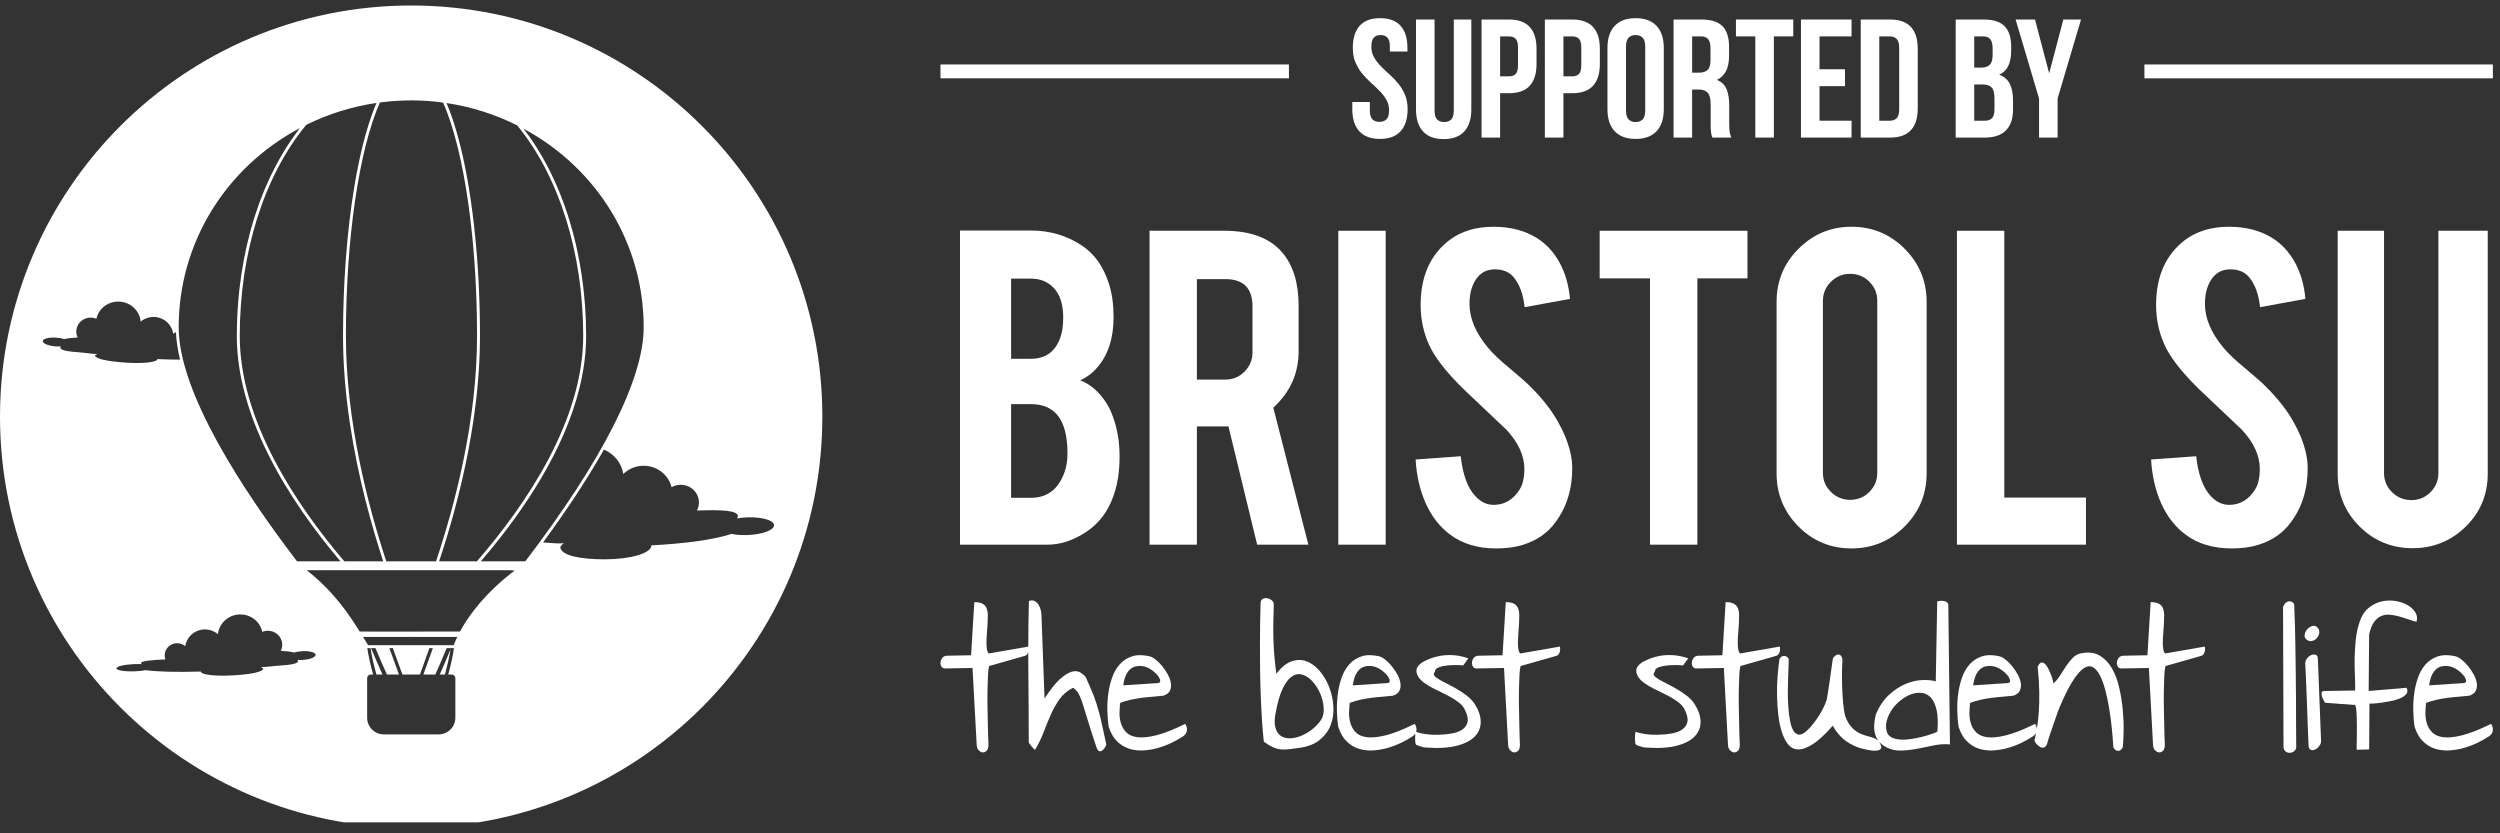 <?xml version="1.0" encoding="UTF-8" standalone="no"?><!DOCTYPE svg PUBLIC "-//W3C//DTD SVG 1.1//EN" "http://www.w3.org/Graphics/SVG/1.1/DTD/svg11.dtd"><svg width="100%" height="100%" viewBox="0 0 204 68" version="1.1" xmlns="http://www.w3.org/2000/svg" xmlns:xlink="http://www.w3.org/1999/xlink" xml:space="preserve" xmlns:serif="http://www.serif.com/" style="fill-rule:evenodd;clip-rule:evenodd;stroke-linejoin:round;stroke-miterlimit:2;"><rect x="0" y="0" width="204" height="68" fill="#333333" stroke="none"/><rect id="Artboard1" x="0" y="0" width="203.418" height="67.101" style="fill:none;"/><clipPath id="_clip1"><rect x="0" y="0" width="203.418" height="67.101"/></clipPath><g clip-path="url(#_clip1)"><g><path d="M35.884,55.041l0.419,0c0.212,-0.779 0.377,-1.488 0.461,-2.057c-0.283,0.692 -0.582,1.386 -0.88,2.057Z" style="fill:#fff;fill-rule:nonzero;"/><path d="M60.212,42.108c0.001,0.065 -0.03,0.131 -0.085,0.196c0.259,-0.046 0.545,-0.076 0.846,-0.089c1.206,-0.044 2.186,0.244 2.192,0.644c0.005,0.398 -0.968,0.759 -2.174,0.802c-0.486,0.017 -0.935,-0.02 -1.3,-0.096c-1.27,0.435 -3.701,0.797 -6.54,0.933l0.003,0.018c0,0.622 -1.701,1.125 -3.8,1.125c-2.099,0 -3.475,-0.323 -3.625,-0.931c-0.031,-0.126 0.139,-0.281 0.288,-0.402c-0.376,0.087 -1.039,-0.007 -1.703,-0.045c1.731,-2.358 3.499,-4.973 4.967,-7.575c0.831,0.347 1.44,1.092 1.581,1.988c0.425,-0.414 1.012,-0.67 1.661,-0.67c1.107,0 2.033,0.747 2.278,1.75c0.22,-0.125 0.475,-0.198 0.748,-0.198c0.82,0 1.485,0.646 1.485,1.443c-0,0.238 -0.061,0.462 -0.166,0.659c0.051,-0.001 0.101,-0.002 0.152,-0.004c1.766,-0.064 3.186,-0.012 3.192,0.452Zm-20.979,3.695c0.035,-0.041 0.071,-0.083 0.106,-0.124c0.058,-0.068 0.117,-0.136 0.176,-0.206c0.081,-0.096 0.163,-0.193 0.244,-0.291c0.037,-0.044 0.075,-0.089 0.112,-0.134c0.101,-0.122 0.203,-0.245 0.305,-0.37c0.017,-0.022 0.035,-0.044 0.053,-0.065c3.088,-3.796 6.262,-8.744 7.271,-13.921c0.004,-0.023 0.007,-0.046 0.012,-0.069c0.037,-0.192 0.071,-0.385 0.102,-0.578c0.013,-0.082 0.023,-0.165 0.035,-0.248c0.019,-0.133 0.04,-0.267 0.056,-0.401c0.021,-0.17 0.037,-0.341 0.053,-0.511c0.004,-0.048 0.01,-0.095 0.014,-0.143c0.037,-0.443 0.056,-0.886 0.056,-1.33c0,-0.423 -0.008,-0.844 -0.023,-1.263c-0.002,-0.055 -0.007,-0.109 -0.009,-0.164c-0.015,-0.36 -0.033,-0.718 -0.059,-1.073c-0.008,-0.113 -0.02,-0.225 -0.03,-0.337c-0.024,-0.296 -0.049,-0.592 -0.081,-0.885c-0.015,-0.136 -0.034,-0.269 -0.05,-0.403c-0.033,-0.268 -0.065,-0.536 -0.104,-0.801c-0.022,-0.147 -0.048,-0.291 -0.071,-0.436c-0.04,-0.251 -0.08,-0.501 -0.126,-0.748c-0.028,-0.152 -0.06,-0.3 -0.09,-0.451c-0.048,-0.238 -0.095,-0.475 -0.148,-0.71c-0.034,-0.155 -0.073,-0.306 -0.11,-0.459c-0.055,-0.227 -0.109,-0.454 -0.169,-0.677c-0.041,-0.155 -0.085,-0.308 -0.129,-0.461c-0.062,-0.217 -0.123,-0.435 -0.189,-0.649c-0.048,-0.154 -0.099,-0.305 -0.149,-0.458c-0.068,-0.208 -0.137,-0.416 -0.21,-0.622c-0.054,-0.152 -0.111,-0.302 -0.167,-0.452c-0.075,-0.2 -0.15,-0.399 -0.229,-0.595c-0.061,-0.151 -0.124,-0.298 -0.187,-0.446c-0.081,-0.191 -0.163,-0.381 -0.248,-0.568c-0.067,-0.148 -0.136,-0.293 -0.206,-0.437c-0.086,-0.182 -0.174,-0.363 -0.265,-0.54c-0.074,-0.144 -0.149,-0.287 -0.225,-0.428c-0.093,-0.172 -0.187,-0.343 -0.283,-0.511c-0.08,-0.14 -0.162,-0.279 -0.245,-0.417c-0.097,-0.162 -0.196,-0.322 -0.298,-0.48c-0.087,-0.137 -0.175,-0.272 -0.265,-0.405c-0.102,-0.152 -0.206,-0.301 -0.311,-0.449c-0.095,-0.132 -0.19,-0.263 -0.287,-0.392c-0.049,-0.064 -0.094,-0.132 -0.143,-0.195c6.06,3.269 9.802,9.43 9.802,16.209c-0,4.215 -3.341,10.818 -9.659,19.094l-3.632,0Zm2.75,0.762c-1.2,0.909 -2.241,1.914 -3.08,2.947c-0.053,0.065 -0.102,0.13 -0.153,0.195c-0.041,0.052 -0.083,0.104 -0.122,0.155c-0.066,0.087 -0.129,0.173 -0.192,0.259c-0.036,0.049 -0.072,0.098 -0.107,0.146c-0.066,0.094 -0.129,0.188 -0.193,0.282c-0.027,0.041 -0.057,0.083 -0.084,0.124c-0.079,0.121 -0.154,0.241 -0.227,0.361c-0.009,0.015 -0.019,0.03 -0.028,0.045c-0.082,0.137 -0.16,0.273 -0.235,0.409c-0.008,0.014 -0.015,0.028 -0.022,0.043c-0.006,0.011 -8.19,0.004 -8.19,0.004l0,-0c-0,-0.001 -0.001,-0.002 -0.001,-0.002l0,-0c0,-0 -0.118,-0.188 -0.178,-0.283c-0.009,-0.014 -0.017,-0.028 -0.026,-0.042c-0.006,-0.009 -0.013,-0.019 -0.019,-0.028c-0.038,-0.059 -0.076,-0.119 -0.115,-0.179c-0.006,-0.009 -0.012,-0.019 -0.019,-0.029c-0.014,-0.022 -0.029,-0.044 -0.043,-0.065c-0.045,-0.07 -0.089,-0.14 -0.136,-0.21c-0.033,-0.05 -0.068,-0.099 -0.101,-0.149c-0.034,-0.051 -0.068,-0.101 -0.102,-0.151c-0.056,-0.082 -0.114,-0.163 -0.172,-0.245c-0.06,-0.085 -0.121,-0.17 -0.183,-0.255c-0.052,-0.072 -0.104,-0.143 -0.157,-0.214c-0.046,-0.062 -0.094,-0.123 -0.141,-0.184c-0.048,-0.063 -0.097,-0.126 -0.147,-0.19c-0.05,-0.063 -0.101,-0.126 -0.152,-0.189c-0.052,-0.064 -0.105,-0.127 -0.158,-0.191c-0.052,-0.062 -0.104,-0.124 -0.158,-0.187c-0.06,-0.07 -0.123,-0.14 -0.186,-0.211c-0.049,-0.056 -0.098,-0.111 -0.149,-0.167c-0.107,-0.117 -0.217,-0.234 -0.33,-0.351l-0.001,-0.002c-0.327,-0.337 -0.683,-0.674 -1.072,-1.011c-0.183,-0.158 -0.377,-0.316 -0.576,-0.474l16.573,-0l0.393,0.031c-0.004,0.002 -0.007,0.005 -0.011,0.008Zm-4.691,5.456c-0.043,0.091 -0.086,0.181 -0.125,0.272c-0.022,0.049 -0.04,0.097 -0.06,0.145c-0.029,0.07 -0.06,0.14 -0.087,0.21l-6.981,0c-0.137,-0.219 -0.275,-0.444 -0.416,-0.673c-0.006,-0.01 7.691,-0.001 7.691,-0.001c-0.008,0.016 -0.014,0.031 -0.022,0.047Zm-0.135,6.549c0,0.748 -0.609,1.356 -1.357,1.356l-4.483,0c-0.749,0 -1.358,-0.608 -1.358,-1.356l0,-3.234c0,-0.164 0.132,-0.295 0.295,-0.295l0.192,0c-0.225,-0.823 -0.393,-1.567 -0.472,-2.155l0.264,-0c0.08,0.584 0.253,1.329 0.481,2.155l0.494,0c-0.318,-0.703 -0.635,-1.432 -0.934,-2.155l0.357,-0c0.301,0.723 0.62,1.452 0.938,2.155l0.983,0c-0.241,-0.642 -0.51,-1.379 -0.785,-2.155l0.281,-0c0.276,0.779 0.546,1.516 0.786,2.155l1.428,0c0.235,-0.639 0.501,-1.376 0.773,-2.155l0.282,-0c-0.271,0.776 -0.537,1.513 -0.773,2.155l0.974,0c0.314,-0.703 0.628,-1.432 0.924,-2.155l0.595,-0c-0.078,0.588 -0.245,1.332 -0.466,2.155l0.286,0c0.163,0 0.295,0.131 0.295,0.295l0,3.234Zm-12.466,-4.719c-0.148,0.008 -0.292,0.007 -0.422,-0.004c0.03,0.03 0.047,0.061 0.049,0.093c0.014,0.229 -0.689,0.324 -1.569,0.377c-0.546,0.033 -1.156,0.138 -1.476,0.113c0.105,0.043 0.227,0.099 0.207,0.152c-0.086,0.254 -1.021,0.444 -2.457,0.527c-1.436,0.087 -2.613,-0.049 -2.628,-0.3l0.002,-0.011c-1.946,0.062 -3.619,0.014 -4.499,-0.112c-0.247,0.047 -0.554,0.08 -0.886,0.092c-0.827,0.032 -1.503,-0.074 -1.507,-0.237c-0.008,-0.164 0.657,-0.321 1.485,-0.353c0.205,-0.008 0.4,-0.008 0.581,0c-0.04,-0.023 -0.064,-0.048 -0.065,-0.074c-0.006,-0.18 0.871,-0.262 1.995,-0.307c-0.032,-0.087 -0.056,-0.177 -0.062,-0.272c-0.032,-0.547 0.397,-1.015 0.957,-1.049c0.276,-0.016 0.533,0.076 0.726,0.239c0.098,-0.729 0.718,-1.314 1.5,-1.362c0.445,-0.025 0.857,0.126 1.164,0.392c0.083,-0.86 0.8,-1.559 1.714,-1.613c0.924,-0.057 1.725,0.562 1.901,1.419c0.119,-0.049 0.247,-0.083 0.383,-0.091c0.649,-0.039 1.208,0.439 1.245,1.074c0.012,0.2 -0.034,0.389 -0.118,0.558c0.448,0.029 0.824,0.077 1.096,0.142c0.178,-0.055 0.401,-0.093 0.643,-0.109c0.601,-0.034 1.097,0.098 1.108,0.293c0.012,0.198 -0.466,0.387 -1.067,0.423Zm-16.937,-24.82c-0.018,-0.053 0.104,-0.107 0.209,-0.149c-0.32,0.022 -0.929,-0.09 -1.474,-0.13c-0.879,-0.06 -1.582,-0.163 -1.564,-0.391c0.001,-0.034 0.02,-0.065 0.049,-0.094c-0.13,0.009 -0.273,0.009 -0.423,-0.001c-0.6,-0.043 -1.075,-0.236 -1.061,-0.432c0.013,-0.198 0.511,-0.324 1.112,-0.282c0.242,0.017 0.463,0.058 0.641,0.116c0.273,-0.062 0.648,-0.106 1.096,-0.131c-0.082,-0.17 -0.126,-0.36 -0.112,-0.56c0.044,-0.632 0.608,-1.105 1.257,-1.059c0.136,0.009 0.263,0.045 0.382,0.095c0.184,-0.854 0.991,-1.465 1.916,-1.4c0.913,0.065 1.623,0.771 1.697,1.631c0.31,-0.262 0.724,-0.409 1.167,-0.379c0.782,0.056 1.395,0.647 1.485,1.377c0.067,-0.056 0.144,-0.1 0.225,-0.137c0.032,0.71 0.148,1.46 0.336,2.244c-0.575,-0.004 -1.2,-0.018 -1.857,-0.047l0.001,0.01c-0.017,0.251 -1.195,0.378 -2.63,0.274c-1.434,-0.101 -2.367,-0.298 -2.452,-0.555Zm16.717,-18.578c-0.048,0.062 -0.093,0.128 -0.141,0.191c-0.1,0.132 -0.199,0.266 -0.296,0.402c-0.105,0.146 -0.208,0.294 -0.31,0.444c-0.091,0.133 -0.18,0.268 -0.268,0.406c-0.103,0.159 -0.204,0.321 -0.303,0.485c-0.081,0.135 -0.162,0.27 -0.241,0.408c-0.1,0.174 -0.198,0.35 -0.294,0.528c-0.072,0.135 -0.145,0.27 -0.215,0.407c-0.097,0.188 -0.19,0.378 -0.283,0.57c-0.064,0.134 -0.128,0.268 -0.191,0.405c-0.092,0.201 -0.181,0.406 -0.269,0.612c-0.056,0.133 -0.113,0.265 -0.168,0.4c-0.088,0.216 -0.171,0.435 -0.254,0.656c-0.049,0.13 -0.098,0.259 -0.145,0.39c-0.083,0.232 -0.161,0.466 -0.238,0.702c-0.041,0.126 -0.083,0.251 -0.123,0.378c-0.077,0.247 -0.149,0.498 -0.22,0.75c-0.034,0.12 -0.069,0.239 -0.102,0.36c-0.071,0.265 -0.136,0.533 -0.2,0.802c-0.027,0.113 -0.056,0.223 -0.082,0.337c-0.064,0.285 -0.123,0.573 -0.18,0.863c-0.02,0.1 -0.041,0.2 -0.06,0.301c-0.058,0.311 -0.11,0.626 -0.159,0.942c-0.013,0.082 -0.028,0.162 -0.04,0.244c-0.052,0.348 -0.096,0.699 -0.137,1.052c-0.006,0.053 -0.014,0.104 -0.02,0.157c-0.136,1.231 -0.207,2.49 -0.207,3.767c-0,1.332 0.169,2.662 0.469,3.973c0.008,0.034 0.017,0.067 0.025,0.101c0.042,0.182 0.086,0.363 0.134,0.544c0.018,0.071 0.039,0.141 0.058,0.212c0.039,0.143 0.078,0.286 0.12,0.429c0.03,0.1 0.062,0.199 0.093,0.299c0.035,0.113 0.068,0.225 0.105,0.337c0.04,0.125 0.084,0.249 0.126,0.372c0.03,0.087 0.059,0.173 0.089,0.26c0.052,0.145 0.107,0.29 0.161,0.434c0.024,0.064 0.047,0.128 0.072,0.192c0.062,0.162 0.127,0.323 0.193,0.485c0.019,0.045 0.037,0.091 0.055,0.136c0.073,0.176 0.149,0.352 0.226,0.527c0.013,0.029 0.025,0.059 0.038,0.088c0.083,0.189 0.169,0.376 0.256,0.563c0.007,0.015 0.014,0.031 0.022,0.046c0.093,0.199 0.188,0.397 0.286,0.594c0.001,0.003 0.003,0.006 0.004,0.009c1.646,3.323 3.862,6.354 5.925,8.79l-3.545,0c-4.413,-5.78 -9.655,-13.766 -9.655,-19.094c-0,-6.822 3.775,-13.002 9.889,-16.256Zm6.252,-2.052c-0.012,0.029 -0.024,0.059 -0.036,0.088c-0.028,0.066 -0.055,0.133 -0.083,0.201c-0.023,0.058 -0.047,0.116 -0.07,0.175c-0.03,0.076 -0.059,0.154 -0.089,0.232c-0.02,0.054 -0.04,0.108 -0.06,0.162c-0.031,0.087 -0.063,0.174 -0.094,0.263c-0.017,0.05 -0.034,0.1 -0.051,0.15c-0.033,0.096 -0.065,0.193 -0.098,0.292c-0.015,0.045 -0.029,0.091 -0.044,0.137c-0.034,0.107 -0.067,0.214 -0.1,0.323c-0.013,0.041 -0.025,0.082 -0.037,0.123c-0.035,0.116 -0.069,0.234 -0.103,0.353c-0.01,0.037 -0.021,0.073 -0.031,0.11c-0.035,0.126 -0.07,0.253 -0.104,0.383c-0.009,0.031 -0.017,0.063 -0.025,0.095c-0.036,0.135 -0.071,0.273 -0.106,0.411c-0.006,0.028 -0.013,0.056 -0.02,0.083c-0.036,0.145 -0.071,0.292 -0.105,0.441c-0.006,0.022 -0.011,0.045 -0.016,0.067c-0.036,0.155 -0.071,0.311 -0.105,0.469c-0.004,0.018 -0.008,0.037 -0.012,0.055c-0.035,0.163 -0.07,0.329 -0.104,0.496c-0.003,0.014 -0.006,0.028 -0.009,0.042c-0.035,0.172 -0.069,0.346 -0.102,0.522c-0.002,0.009 -0.004,0.019 -0.006,0.029c-0.034,0.181 -0.068,0.363 -0.101,0.548c-0.001,0.005 -0.002,0.01 -0.003,0.015c-0.033,0.189 -0.066,0.38 -0.098,0.573c-0,0.002 -0.001,0.005 -0.001,0.007c-0.589,3.548 -0.92,7.765 -0.92,12.166c-0,1.058 0.042,2.114 0.118,3.162c0.002,0.041 0.005,0.082 0.008,0.122c0.01,0.13 0.021,0.26 0.031,0.389c0.008,0.091 0.015,0.182 0.023,0.273c0.007,0.087 0.016,0.174 0.024,0.261c0.013,0.133 0.025,0.267 0.039,0.4c0.005,0.05 0.01,0.101 0.016,0.151c0.017,0.169 0.035,0.338 0.055,0.506c0.002,0.02 0.004,0.04 0.007,0.06c0.521,4.515 1.601,8.755 2.641,12.075c0.008,0.024 0.016,0.049 0.023,0.074c0.039,0.122 0.077,0.243 0.115,0.363c0.021,0.064 0.041,0.127 0.062,0.19c0.025,0.078 0.05,0.157 0.075,0.234c0.015,0.044 0.029,0.088 0.043,0.131l-3.176,0c-3.95,-4.633 -8.53,-11.491 -8.53,-18.391c-0,-6.779 1.976,-13.056 5.425,-17.225c1.804,-0.893 3.733,-1.494 5.734,-1.786Zm5.436,-0.033c1.708,3.877 2.769,11.163 2.769,19.044c-0,6.898 -1.794,13.751 -3.347,18.391l-4.061,0c-1.528,-4.643 -3.293,-11.499 -3.293,-18.391c0,-7.888 1.062,-15.176 2.772,-19.049c1.711,-0.229 3.447,-0.226 5.16,0.005Zm6.044,1.862c3.424,4.17 5.387,10.431 5.387,17.182c0,6.901 -4.656,13.759 -8.671,18.391l-3.088,0c0.012,-0.036 0.024,-0.072 0.036,-0.108c0.029,-0.088 0.058,-0.178 0.088,-0.267c0.02,-0.063 0.041,-0.126 0.061,-0.189c0.03,-0.091 0.06,-0.184 0.09,-0.276c0.02,-0.065 0.041,-0.129 0.062,-0.194c0.03,-0.095 0.06,-0.191 0.09,-0.287c0.02,-0.064 0.04,-0.128 0.06,-0.193c0.031,-0.099 0.062,-0.199 0.093,-0.3c0.019,-0.065 0.039,-0.129 0.059,-0.194c0.031,-0.102 0.062,-0.206 0.092,-0.309c0.02,-0.066 0.039,-0.131 0.059,-0.197c0.031,-0.104 0.061,-0.209 0.092,-0.315c0.02,-0.067 0.039,-0.135 0.059,-0.203c0.03,-0.106 0.06,-0.212 0.091,-0.319c0.019,-0.07 0.039,-0.139 0.059,-0.209c0.03,-0.108 0.06,-0.217 0.089,-0.326c0.02,-0.071 0.039,-0.142 0.059,-0.214c0.029,-0.108 0.058,-0.218 0.088,-0.327c0.019,-0.074 0.039,-0.148 0.058,-0.222c0.029,-0.11 0.058,-0.221 0.087,-0.333c0.019,-0.075 0.038,-0.15 0.057,-0.225c0.029,-0.112 0.057,-0.225 0.085,-0.338c0.019,-0.077 0.038,-0.153 0.057,-0.23c0.028,-0.113 0.055,-0.227 0.082,-0.341c0.019,-0.078 0.038,-0.157 0.057,-0.236c0.026,-0.113 0.052,-0.227 0.079,-0.342c0.018,-0.081 0.037,-0.161 0.055,-0.242c0.027,-0.116 0.052,-0.233 0.078,-0.349c0.018,-0.081 0.036,-0.162 0.053,-0.243c0.026,-0.117 0.05,-0.235 0.075,-0.353c0.018,-0.082 0.035,-0.165 0.052,-0.248c0.025,-0.117 0.048,-0.235 0.072,-0.353c0.017,-0.084 0.034,-0.169 0.051,-0.254c0.023,-0.118 0.045,-0.237 0.068,-0.355c0.016,-0.086 0.033,-0.172 0.049,-0.258c0.022,-0.119 0.043,-0.239 0.065,-0.359c0.016,-0.086 0.031,-0.173 0.047,-0.26c0.021,-0.12 0.041,-0.241 0.061,-0.361c0.015,-0.089 0.03,-0.177 0.045,-0.265c0.019,-0.12 0.038,-0.241 0.057,-0.362c0.014,-0.09 0.029,-0.179 0.042,-0.269c0.019,-0.119 0.036,-0.24 0.054,-0.361c0.013,-0.092 0.027,-0.183 0.04,-0.275c0.017,-0.119 0.032,-0.239 0.048,-0.359c0.013,-0.093 0.026,-0.187 0.038,-0.281c0.015,-0.12 0.03,-0.24 0.044,-0.36c0.012,-0.095 0.024,-0.189 0.035,-0.284c0.014,-0.121 0.026,-0.241 0.04,-0.362c0.01,-0.095 0.021,-0.19 0.031,-0.286c0.012,-0.12 0.023,-0.242 0.035,-0.363c0.009,-0.096 0.019,-0.191 0.027,-0.287c0.011,-0.123 0.021,-0.246 0.031,-0.369c0.008,-0.095 0.017,-0.189 0.024,-0.284c0.009,-0.126 0.017,-0.252 0.026,-0.377c0.006,-0.094 0.013,-0.186 0.019,-0.279c0.008,-0.126 0.014,-0.251 0.021,-0.376c0.005,-0.095 0.01,-0.188 0.015,-0.283c0.006,-0.128 0.01,-0.257 0.015,-0.386c0.004,-0.091 0.008,-0.182 0.011,-0.273c0.005,-0.148 0.007,-0.298 0.011,-0.447c0.001,-0.071 0.004,-0.141 0.005,-0.212c0.003,-0.221 0.005,-0.441 0.005,-0.662c0,-0.246 -0.001,-0.493 -0.003,-0.738c-0,-0.069 -0.002,-0.137 -0.002,-0.206c-0.002,-0.176 -0.004,-0.353 -0.007,-0.528c-0.002,-0.088 -0.004,-0.175 -0.006,-0.263c-0.003,-0.156 -0.006,-0.312 -0.01,-0.467c-0.002,-0.096 -0.005,-0.191 -0.008,-0.285c-0.004,-0.147 -0.008,-0.293 -0.013,-0.439c-0.003,-0.101 -0.007,-0.201 -0.011,-0.301c-0.005,-0.14 -0.01,-0.28 -0.016,-0.419c-0.004,-0.101 -0.009,-0.201 -0.014,-0.302c-0.006,-0.137 -0.012,-0.274 -0.019,-0.411c-0.005,-0.1 -0.011,-0.2 -0.017,-0.3c-0.007,-0.136 -0.014,-0.272 -0.022,-0.407c-0.006,-0.101 -0.013,-0.201 -0.019,-0.302c-0.009,-0.133 -0.017,-0.265 -0.026,-0.397c-0.007,-0.101 -0.014,-0.201 -0.021,-0.302c-0.01,-0.131 -0.019,-0.261 -0.029,-0.391c-0.008,-0.099 -0.016,-0.197 -0.024,-0.295c-0.01,-0.13 -0.021,-0.26 -0.032,-0.389c-0.008,-0.1 -0.018,-0.198 -0.026,-0.297c-0.012,-0.126 -0.023,-0.252 -0.035,-0.377c-0.009,-0.1 -0.02,-0.198 -0.029,-0.297c-0.012,-0.124 -0.025,-0.248 -0.038,-0.371c-0.01,-0.097 -0.02,-0.193 -0.031,-0.289c-0.013,-0.123 -0.027,-0.246 -0.041,-0.368c-0.011,-0.095 -0.022,-0.189 -0.033,-0.284c-0.015,-0.121 -0.029,-0.242 -0.044,-0.363c-0.012,-0.094 -0.024,-0.188 -0.036,-0.282c-0.015,-0.118 -0.03,-0.236 -0.046,-0.353c-0.013,-0.094 -0.026,-0.187 -0.039,-0.281c-0.016,-0.115 -0.032,-0.229 -0.048,-0.343c-0.014,-0.094 -0.028,-0.186 -0.042,-0.279c-0.017,-0.112 -0.034,-0.223 -0.051,-0.333c-0.014,-0.093 -0.029,-0.185 -0.044,-0.277c-0.018,-0.109 -0.035,-0.217 -0.053,-0.323c-0.016,-0.092 -0.031,-0.182 -0.047,-0.273c-0.018,-0.106 -0.037,-0.212 -0.056,-0.316c-0.016,-0.09 -0.032,-0.178 -0.049,-0.267c-0.019,-0.103 -0.038,-0.205 -0.057,-0.307c-0.017,-0.089 -0.035,-0.176 -0.052,-0.264c-0.02,-0.099 -0.04,-0.198 -0.06,-0.296c-0.018,-0.088 -0.036,-0.175 -0.055,-0.262c-0.02,-0.095 -0.04,-0.19 -0.061,-0.284c-0.019,-0.087 -0.038,-0.172 -0.058,-0.258c-0.021,-0.092 -0.042,-0.183 -0.063,-0.273c-0.02,-0.085 -0.04,-0.169 -0.06,-0.253c-0.022,-0.089 -0.043,-0.177 -0.065,-0.264c-0.021,-0.083 -0.042,-0.166 -0.064,-0.249c-0.021,-0.083 -0.043,-0.167 -0.065,-0.25c-0.022,-0.082 -0.045,-0.164 -0.067,-0.245c-0.022,-0.08 -0.045,-0.16 -0.067,-0.239c-0.023,-0.081 -0.046,-0.16 -0.07,-0.239c-0.022,-0.077 -0.045,-0.152 -0.068,-0.227c-0.024,-0.079 -0.048,-0.158 -0.073,-0.235c-0.023,-0.072 -0.046,-0.144 -0.069,-0.215c-0.025,-0.077 -0.05,-0.153 -0.076,-0.228c-0.023,-0.069 -0.047,-0.137 -0.07,-0.205c-0.026,-0.074 -0.052,-0.147 -0.079,-0.22c-0.024,-0.065 -0.047,-0.129 -0.071,-0.193c-0.028,-0.072 -0.055,-0.143 -0.082,-0.213c-0.024,-0.062 -0.048,-0.123 -0.073,-0.183c-0.028,-0.069 -0.056,-0.137 -0.084,-0.204c-0.011,-0.027 -0.023,-0.056 -0.034,-0.084c2.009,0.3 3.948,0.912 5.768,1.823Zm-8.651,-9.781c-18.529,0 -33.552,15.021 -33.552,33.551c0,18.529 15.023,33.551 33.552,33.551c18.531,-0 33.552,-15.022 33.552,-33.551c-0,-18.53 -15.021,-33.551 -33.552,-33.551Z" style="fill:#fff;fill-rule:nonzero;"/><path d="M112.604,11.336c0.743,0 1.305,-0.208 1.685,-0.626c0.381,-0.417 0.572,-1.016 0.572,-1.796c-0,-0.458 -0.074,-0.857 -0.221,-1.197c-0.146,-0.339 -0.329,-0.642 -0.55,-0.908c-0.22,-0.266 -0.456,-0.512 -0.708,-0.737c-0.253,-0.224 -0.489,-0.449 -0.71,-0.674c-0.219,-0.224 -0.403,-0.463 -0.55,-0.715c-0.147,-0.252 -0.219,-0.544 -0.219,-0.874c-0,-0.349 0.066,-0.594 0.199,-0.736c0.133,-0.143 0.319,-0.214 0.557,-0.214c0.238,0 0.424,0.071 0.557,0.214c0.133,0.142 0.199,0.387 0.199,0.736l0,0.399l1.433,-0l-0,-0.303c-0,-0.779 -0.186,-1.378 -0.559,-1.796c-0.371,-0.417 -0.928,-0.626 -1.671,-0.626c-0.743,0 -1.301,0.209 -1.672,0.626c-0.371,0.418 -0.557,1.017 -0.557,1.796c-0,0.459 0.072,0.858 0.22,1.197c0.147,0.34 0.33,0.643 0.55,0.909c0.22,0.266 0.456,0.511 0.709,0.736c0.252,0.225 0.488,0.449 0.708,0.674c0.221,0.225 0.404,0.464 0.551,0.716c0.146,0.252 0.22,0.543 0.22,0.873c-0,0.349 -0.071,0.592 -0.214,0.73c-0.142,0.138 -0.332,0.206 -0.57,0.206c-0.239,0 -0.429,-0.068 -0.571,-0.206c-0.143,-0.138 -0.214,-0.381 -0.214,-0.73l-0,-0.688l-1.431,0l-0,0.592c-0,0.78 0.191,1.379 0.571,1.796c0.38,0.418 0.943,0.626 1.686,0.626Z" style="fill:#fff;fill-rule:nonzero;"/><path d="M143.234,11.226l1.514,0l0,-8.257l1.582,0l0,-1.376l-4.678,0l-0,1.376l1.582,0l0,8.257Z" style="fill:#fff;fill-rule:nonzero;"/><path d="M138.077,2.969l0.729,0c0.266,0 0.461,0.078 0.585,0.234c0.124,0.156 0.186,0.409 0.186,0.757l-0,0.95c-0,0.385 -0.08,0.651 -0.241,0.798c-0.16,0.147 -0.383,0.22 -0.667,0.22l-0.592,0l0,-2.959Zm0,4.335l0.522,0c0.349,0 0.602,0.092 0.758,0.275c0.155,0.184 0.234,0.5 0.234,0.95l0,1.514c0,0.192 0.002,0.353 0.006,0.481c0.005,0.129 0.014,0.234 0.028,0.317c0.014,0.082 0.029,0.151 0.048,0.206c0.018,0.055 0.037,0.115 0.055,0.179l1.541,0c-0.073,-0.183 -0.119,-0.365 -0.138,-0.543c-0.018,-0.179 -0.027,-0.388 -0.027,-0.627l-0,-1.486c-0,-0.504 -0.071,-0.933 -0.213,-1.287c-0.142,-0.352 -0.406,-0.607 -0.791,-0.763c0.66,-0.312 0.991,-0.963 0.991,-1.954l-0,-0.757c-0,-0.743 -0.177,-1.298 -0.53,-1.665c-0.354,-0.367 -0.925,-0.551 -1.713,-0.551l-2.285,0l0,9.633l1.514,0l0,-3.922Z" style="fill:#fff;fill-rule:nonzero;"/><path d="M151.087,9.85l-2.615,0l-0,-2.821l2.078,-0l0,-1.376l-2.078,-0l-0,-2.684l2.615,0l-0,-1.376l-4.129,0l0,9.633l4.129,0l-0,-1.376Z" style="fill:#fff;fill-rule:nonzero;"/><path d="M161.097,6.891l0.675,0c0.348,0 0.599,0.083 0.75,0.248c0.151,0.165 0.227,0.473 0.227,0.922l0,0.84c0,0.357 -0.066,0.605 -0.199,0.743c-0.134,0.137 -0.328,0.206 -0.585,0.206l-0.868,0l0,-2.959Zm0,-3.922l0.73,0c0.266,0 0.461,0.078 0.585,0.234c0.123,0.156 0.186,0.409 0.186,0.757l-0,0.537c-0,0.385 -0.081,0.651 -0.242,0.798c-0.16,0.147 -0.382,0.22 -0.667,0.22l-0.592,0l0,-2.546Zm2.587,7.672c0.386,-0.39 0.579,-0.956 0.579,-1.699l-0,-0.785c-0,-0.513 -0.085,-0.947 -0.255,-1.3c-0.169,-0.353 -0.461,-0.608 -0.874,-0.764c0.34,-0.156 0.587,-0.394 0.744,-0.715c0.155,-0.321 0.234,-0.73 0.234,-1.225l-0,-0.344c-0,-0.743 -0.177,-1.298 -0.531,-1.665c-0.353,-0.367 -0.924,-0.551 -1.713,-0.551l-2.284,0l0,9.633l2.381,0c0.76,0 1.334,-0.195 1.719,-0.585Z" style="fill:#fff;fill-rule:nonzero;"/><path d="M153.35,9.85l-0,-6.881l0.853,0c0.239,0 0.427,0.069 0.565,0.207c0.138,0.138 0.206,0.381 0.206,0.729l0,5.009c0,0.349 -0.068,0.592 -0.206,0.73c-0.138,0.137 -0.326,0.206 -0.565,0.206l-0.853,0Zm2.58,0.771c0.372,-0.404 0.558,-0.996 0.558,-1.776l0,-4.871c0,-0.78 -0.186,-1.371 -0.558,-1.775c-0.371,-0.404 -0.937,-0.606 -1.699,-0.606l-2.395,0l-0,9.633l2.395,0c0.762,0 1.328,-0.201 1.699,-0.605Z" style="fill:#fff;fill-rule:nonzero;"/><path d="M166.387,11.226l1.514,0l-0,-3.192l1.912,-6.441l-1.444,0l-1.156,4.39l-1.156,-4.39l-1.583,0l1.913,6.441l0,3.192Z" style="fill:#fff;fill-rule:nonzero;"/><path d="M122.409,2.969l0.715,0c0.239,0 0.423,0.065 0.55,0.193c0.129,0.129 0.194,0.367 0.194,0.716l-0,1.445c-0,0.348 -0.065,0.587 -0.194,0.715c-0.127,0.129 -0.311,0.193 -0.55,0.193l-0.715,0l-0,-3.262Zm-0,4.638l0.715,-0c0.762,-0 1.328,-0.202 1.7,-0.605c0.371,-0.404 0.557,-0.996 0.557,-1.776l0,-1.252c0,-0.78 -0.186,-1.371 -0.557,-1.775c-0.372,-0.404 -0.938,-0.606 -1.7,-0.606l-2.229,0l-0,9.633l1.514,0l-0,-3.619Z" style="fill:#fff;fill-rule:nonzero;"/><path d="M129.033,5.323c-0,0.348 -0.064,0.587 -0.192,0.715c-0.129,0.129 -0.312,0.193 -0.551,0.193l-0.715,0l0,-3.262l0.715,0c0.239,0 0.422,0.065 0.551,0.193c0.128,0.129 0.192,0.367 0.192,0.716l-0,1.445Zm1.514,-1.349c-0,-0.78 -0.185,-1.371 -0.558,-1.775c-0.371,-0.404 -0.938,-0.606 -1.699,-0.606l-2.229,0l0,9.633l1.514,0l0,-3.619l0.715,-0c0.761,-0 1.328,-0.202 1.699,-0.605c0.373,-0.404 0.558,-0.996 0.558,-1.776l-0,-1.252Z" style="fill:#fff;fill-rule:nonzero;"/><path d="M117.803,11.35c0.743,-0 1.305,-0.209 1.685,-0.626c0.382,-0.417 0.572,-1.016 0.572,-1.796l-0,-7.335l-1.431,0l-0,7.431c-0,0.349 -0.072,0.592 -0.214,0.73c-0.142,0.137 -0.332,0.206 -0.57,0.206c-0.24,0 -0.43,-0.069 -0.572,-0.206c-0.142,-0.138 -0.213,-0.381 -0.213,-0.73l-0,-7.431l-1.514,0l-0,7.335c-0,0.78 0.19,1.379 0.571,1.796c0.38,0.417 0.943,0.626 1.686,0.626Z" style="fill:#fff;fill-rule:nonzero;"/><path d="M132.683,3.809c-0,-0.349 0.07,-0.594 0.213,-0.736c0.142,-0.143 0.332,-0.214 0.571,-0.214c0.238,0 0.428,0.071 0.571,0.214c0.142,0.142 0.213,0.387 0.213,0.736l0,5.201c0,0.349 -0.071,0.595 -0.213,0.737c-0.143,0.142 -0.333,0.213 -0.571,0.213c-0.239,0 -0.429,-0.071 -0.571,-0.213c-0.143,-0.142 -0.213,-0.388 -0.213,-0.737l-0,-5.201Zm0.784,7.527c0.743,0 1.311,-0.208 1.706,-0.626c0.395,-0.417 0.592,-1.016 0.592,-1.796l-0,-5.009c-0,-0.779 -0.197,-1.378 -0.592,-1.796c-0.395,-0.417 -0.963,-0.626 -1.706,-0.626c-0.743,0 -1.313,0.209 -1.707,0.626c-0.394,0.418 -0.591,1.017 -0.591,1.796l0,5.009c0,0.78 0.197,1.379 0.591,1.796c0.394,0.418 0.964,0.626 1.707,0.626Z" style="fill:#fff;fill-rule:nonzero;"/><rect x="174.985" y="5.261" width="28.434" height="1.13" style="fill:#fff;fill-rule:nonzero;"/><rect x="76.743" y="5.261" width="28.434" height="1.13" style="fill:#fff;fill-rule:nonzero;"/><path d="M86.84,38.598c-0.504,1.35 -1.41,2.025 -2.719,2.025l-1.615,-0l0,-7.646l1.615,-0c0.954,-0 1.676,0.3 2.167,0.899c0.545,0.654 0.818,1.697 0.818,3.128c-0,0.6 -0.089,1.131 -0.266,1.594Zm-4.334,-15.863l1.615,-0c0.763,-0 1.383,0.253 1.86,0.757c0.518,0.545 0.777,1.348 0.777,2.411c0,0.642 -0.075,1.18 -0.225,1.615c-0.409,1.173 -1.213,1.759 -2.412,1.759l-1.615,-0l0,-6.542Zm6.991,7.298c0.913,-1.035 1.37,-2.412 1.37,-4.13c0,-1.049 -0.122,-1.955 -0.368,-2.718c-0.45,-1.432 -1.199,-2.487 -2.248,-3.169c-1.227,-0.804 -2.604,-1.206 -4.13,-1.206l-5.785,-0l-0,25.635l7.155,0c0.967,0 1.942,-0.3 2.923,-0.9c0.872,-0.531 1.547,-1.239 2.024,-2.125c0.613,-1.132 0.92,-2.508 0.92,-4.13c-0,-0.654 -0.048,-1.247 -0.143,-1.779c-0.191,-1.035 -0.484,-1.88 -0.879,-2.534c-0.6,-0.968 -1.329,-1.615 -2.188,-1.942c0.518,-0.232 0.968,-0.566 1.349,-1.002Z" style="fill:#fff;fill-rule:nonzero;"/><path d="M102.204,28.745c-0,0.613 -0.215,1.139 -0.644,1.575c-0.429,0.435 -0.951,0.653 -1.564,0.653l-2.33,0l-0,-8.197l2.33,-0c1.472,-0 2.208,0.743 2.208,2.228l-0,3.741Zm1.697,4.518c1.376,-1.254 2.065,-2.787 2.065,-4.599l-0,-3.721c-0,-1.854 -0.444,-3.298 -1.329,-4.334c-1.009,-1.185 -2.59,-1.779 -4.743,-1.779l-6.092,0l-0,25.615l3.864,0l-0,-9.649l2.576,0l2.342,9.649l4.178,0l-2.861,-11.182Z" style="fill:#fff;fill-rule:nonzero;"/><rect x="109.207" y="18.83" width="3.864" height="25.615" style="fill:#fff;fill-rule:nonzero;"/><path d="M127.126,34.408c-0.517,-0.927 -1.254,-1.867 -2.207,-2.822c-0.286,-0.299 -0.879,-0.824 -1.779,-1.574c-0.763,-0.626 -1.335,-1.171 -1.717,-1.635c-1.009,-1.213 -1.512,-2.405 -1.512,-3.578c-0,-0.748 0.149,-1.376 0.449,-1.88c0.368,-0.627 0.906,-0.941 1.614,-0.941c0.669,0 1.18,0.212 1.534,0.634c0.491,0.586 0.791,1.404 0.899,2.453l3.701,-0.674c-0.095,-1.118 -0.379,-2.105 -0.849,-2.964c-0.47,-0.859 -1.086,-1.526 -1.85,-2.003c-0.98,-0.614 -2.16,-0.921 -3.537,-0.921c-1.43,0 -2.63,0.362 -3.597,1.085c-1.567,1.2 -2.351,2.967 -2.351,5.299c-0,1.296 0.286,2.497 0.859,3.601c0.531,0.983 1.437,2.094 2.719,3.336c1.526,1.445 2.671,2.53 3.434,3.253c0.967,1.05 1.452,2.108 1.452,3.171c-0,0.737 -0.13,1.303 -0.389,1.698c-0.505,0.805 -1.179,1.222 -2.025,1.249c-0.599,0.027 -1.13,-0.213 -1.593,-0.719c-0.628,-0.672 -1.022,-1.754 -1.186,-3.247l-3.68,0.266c0.082,1.363 0.365,2.572 0.849,3.628c0.483,1.056 1.141,1.891 1.972,2.504c0.995,0.75 2.249,1.125 3.761,1.125c0.818,-0 1.533,-0.096 2.147,-0.286c1.145,-0.355 2.031,-0.961 2.657,-1.82c0.954,-1.267 1.418,-2.793 1.391,-4.579c-0.014,-0.723 -0.205,-1.54 -0.573,-2.453c-0.149,-0.368 -0.347,-0.77 -0.593,-1.206Z" style="fill:#fff;fill-rule:nonzero;"/><path d="M134.64,44.445l3.864,0l0,-21.73l4.089,0l0,-3.885l-12.061,0l0,3.885l4.108,0l0,21.73Z" style="fill:#fff;fill-rule:nonzero;"/><path d="M148.749,24.555c-0,-0.613 0.219,-1.135 0.655,-1.564c0.436,-0.43 0.961,-0.645 1.574,-0.645c0.613,0 1.134,0.215 1.564,0.645c0.429,0.429 0.643,0.951 0.643,1.564l0,14.022c0,0.615 -0.214,1.135 -0.643,1.564c-0.43,0.43 -0.951,0.645 -1.564,0.645c-0.613,-0 -1.138,-0.215 -1.574,-0.645c-0.436,-0.429 -0.655,-0.949 -0.655,-1.564l-0,-14.022Zm-3.781,14.064c-0,1.69 0.593,3.135 1.778,4.334c1.186,1.199 2.631,1.799 4.335,1.799c1.688,-0 3.134,-0.597 4.333,-1.789c1.199,-1.193 1.799,-2.64 1.799,-4.344l-0,-13.983c-0,-1.69 -0.596,-3.135 -1.789,-4.334c-1.193,-1.198 -2.64,-1.799 -4.343,-1.799c-1.677,0 -3.115,0.596 -4.314,1.789c-1.2,1.193 -1.799,2.641 -1.799,4.344l-0,13.983Z" style="fill:#fff;fill-rule:nonzero;"/><path d="M170.214,40.602l-6.664,0l0,-21.772l-3.864,0l0,25.615l10.528,0l0,-3.843Z" style="fill:#fff;fill-rule:nonzero;"/><path d="M186.915,42.646c0.954,-1.267 1.418,-2.793 1.39,-4.579c-0.014,-0.723 -0.205,-1.54 -0.572,-2.453c-0.152,-0.368 -0.348,-0.77 -0.593,-1.206c-0.518,-0.927 -1.254,-1.867 -2.208,-2.822c-0.286,-0.299 -0.879,-0.824 -1.779,-1.574c-0.762,-0.626 -1.336,-1.171 -1.717,-1.635c-1.009,-1.213 -1.513,-2.405 -1.513,-3.578c0,-0.748 0.15,-1.376 0.45,-1.88c0.368,-0.627 0.906,-0.941 1.615,-0.941c0.667,0 1.178,0.212 1.533,0.634c0.491,0.586 0.79,1.404 0.9,2.453l3.699,-0.674c-0.095,-1.118 -0.377,-2.105 -0.847,-2.964c-0.471,-0.859 -1.088,-1.526 -1.852,-2.003c-0.98,-0.614 -2.159,-0.921 -3.535,-0.921c-1.43,0 -2.63,0.362 -3.599,1.085c-1.567,1.2 -2.35,2.967 -2.35,5.299c0,1.296 0.286,2.497 0.858,3.601c0.533,0.983 1.438,2.094 2.719,3.336c1.526,1.445 2.671,2.53 3.435,3.253c0.967,1.05 1.45,2.108 1.45,3.171c0,0.737 -0.129,1.303 -0.387,1.698c-0.505,0.805 -1.18,1.222 -2.024,1.249c-0.6,0.027 -1.132,-0.213 -1.595,-0.719c-0.626,-0.672 -1.022,-1.754 -1.186,-3.247l-3.678,0.266c0.08,1.363 0.363,2.572 0.847,3.628c0.483,1.056 1.142,1.891 1.973,2.504c0.994,0.75 2.249,1.125 3.762,1.125c0.817,-0 1.533,-0.096 2.146,-0.286c1.145,-0.355 2.03,-0.961 2.658,-1.82Z" style="fill:#fff;fill-rule:nonzero;"/><path d="M190.755,18.83l0,19.809c0,1.691 0.593,3.128 1.779,4.314c1.186,1.185 2.63,1.779 4.334,1.779c1.689,-0 3.134,-0.587 4.333,-1.759c1.199,-1.172 1.799,-2.616 1.799,-4.334l0,-19.809l-4.026,0l-0,19.768c-0,0.614 -0.216,1.135 -0.645,1.564c-0.43,0.43 -0.951,0.645 -1.564,0.645c-0.614,-0 -1.138,-0.215 -1.573,-0.645c-0.437,-0.429 -0.655,-0.95 -0.655,-1.564l0,-19.768l-3.782,0Z" style="fill:#fff;fill-rule:nonzero;"/><path d="M89.713,58.244c-0.079,-0.302 -0.156,-0.569 -0.23,-0.802c-0.075,-0.231 -0.154,-0.457 -0.236,-0.676c-0.084,-0.218 -0.18,-0.448 -0.289,-0.689c-0.11,-0.241 -0.235,-0.524 -0.375,-0.848c-0.114,-0.131 -0.261,-0.251 -0.44,-0.361c-0.18,-0.109 -0.405,-0.129 -0.677,-0.059c-0.271,0.071 -0.591,0.268 -0.958,0.591c-0.368,0.324 -0.793,0.859 -1.275,1.602l-0.249,-6.777c-0,-0.166 -0.024,-0.333 -0.072,-0.499c-0.049,-0.166 -0.117,-0.311 -0.204,-0.434c-0.088,-0.122 -0.195,-0.21 -0.322,-0.263c-0.127,-0.052 -0.269,-0.047 -0.427,0.014c-0.033,1.238 -0.05,2.477 -0.053,3.719l-3.221,0.562c-0.079,-0.069 -0.131,-0.191 -0.158,-0.367c-0.026,-0.175 -0.037,-0.376 -0.032,-0.605c0.004,-0.227 0.017,-0.47 0.039,-0.729c0.022,-0.257 0.039,-0.507 0.052,-0.748c0.014,-0.241 0.02,-0.461 0.02,-0.664c0,-0.201 -0.022,-0.358 -0.066,-0.473c-0.105,-0.411 -0.451,-0.612 -1.037,-0.604l-0.263,4.335l-2.023,0.039c-0.157,0.027 -0.273,0.095 -0.348,0.204c-0.074,0.11 -0.116,0.226 -0.125,0.348c-0.008,0.123 0.018,0.235 0.079,0.335c0.062,0.101 0.154,0.151 0.276,0.151l2.259,-0.039l0.342,6.331c0.017,0.167 0.076,0.301 0.177,0.401c0.101,0.1 0.208,0.152 0.322,0.157c0.114,0.004 0.219,-0.042 0.315,-0.138c0.096,-0.096 0.145,-0.257 0.145,-0.486c-0.009,-0.113 -0.018,-0.33 -0.026,-0.65c-0.009,-0.319 -0.018,-0.69 -0.027,-1.11c-0.009,-0.42 -0.018,-0.871 -0.026,-1.353c-0.009,-0.481 -0.009,-0.939 -0,-1.372c0.008,-0.434 0.022,-0.826 0.039,-1.176c0.018,-0.35 0.048,-0.604 0.092,-0.762l2.903,-0.827c0.079,-0.018 0.142,-0.057 0.191,-0.119c0.045,-0.057 0.077,-0.123 0.099,-0.196c0.001,0.551 0.003,1.102 0.009,1.654c0.022,1.945 0.033,3.854 0.033,5.727c0.009,0.027 0.037,0.071 0.086,0.132c0.048,0.061 0.098,0.124 0.151,0.19c0.052,0.066 0.105,0.125 0.157,0.178c0.053,0.052 0.092,0.083 0.119,0.091c0.28,-0.463 0.514,-0.943 0.702,-1.438c0.188,-0.494 0.383,-0.969 0.585,-1.425c0.201,-0.455 0.437,-0.875 0.709,-1.261c0.271,-0.385 0.639,-0.696 1.104,-0.933c0.184,0.124 0.328,0.272 0.433,0.447c0.105,0.176 0.214,0.433 0.328,0.775c0.114,0.341 0.256,0.801 0.427,1.379c0.171,0.578 0.414,1.336 0.729,2.273c0.096,0.262 0.224,0.361 0.381,0.295c0.158,-0.065 0.298,-0.238 0.421,-0.519c-0.123,-0.569 -0.228,-1.057 -0.316,-1.464c-0.088,-0.407 -0.17,-0.762 -0.249,-1.064Z" style="fill:#fff;fill-rule:nonzero;"/><path d="M91.892,55.065c0.105,-0.214 0.227,-0.376 0.368,-0.486c0.14,-0.109 0.289,-0.179 0.446,-0.21c0.158,-0.03 0.311,-0.037 0.46,-0.02c0.254,0.027 0.495,0.114 0.723,0.263c0.227,0.149 0.409,0.304 0.545,0.466c0.135,0.163 0.214,0.311 0.236,0.447c0.022,0.136 -0.05,0.208 -0.217,0.216l-2.797,0.184c0.052,-0.358 0.131,-0.645 0.236,-0.86Zm4.821,4c-0.937,0.464 -1.721,0.775 -2.352,0.932c-0.63,0.158 -1.147,0.211 -1.549,0.158c-0.404,-0.053 -0.708,-0.186 -0.914,-0.401c-0.206,-0.214 -0.35,-0.461 -0.433,-0.742c-0.083,-0.28 -0.121,-0.571 -0.112,-0.873c0.009,-0.302 0.027,-0.563 0.053,-0.782c0.271,-0.105 0.556,-0.19 0.854,-0.256c0.297,-0.066 0.597,-0.118 0.899,-0.158c0.303,-0.039 0.602,-0.069 0.9,-0.091c0.298,-0.022 0.592,-0.051 0.88,-0.086c0.263,-0.087 0.438,-0.223 0.526,-0.407c0.087,-0.184 0.113,-0.389 0.079,-0.618c-0.036,-0.227 -0.119,-0.461 -0.25,-0.702c-0.131,-0.241 -0.282,-0.467 -0.453,-0.677c-0.171,-0.21 -0.351,-0.389 -0.539,-0.538c-0.188,-0.149 -0.361,-0.241 -0.518,-0.276c-0.552,-0.122 -1.025,-0.118 -1.419,0.013c-0.394,0.131 -0.725,0.347 -0.992,0.644c-0.267,0.298 -0.475,0.659 -0.624,1.083c-0.149,0.425 -0.254,0.87 -0.315,1.334c-0.062,0.464 -0.085,0.928 -0.072,1.392c0.013,0.465 0.046,0.885 0.098,1.261c0.166,0.525 0.398,0.933 0.696,1.222c0.298,0.289 0.631,0.49 0.999,0.604c0.368,0.114 0.757,0.157 1.169,0.131c0.411,-0.026 0.812,-0.096 1.202,-0.21c0.389,-0.113 0.759,-0.256 1.109,-0.427c0.351,-0.171 0.648,-0.339 0.894,-0.506c0.122,-0.078 0.208,-0.168 0.256,-0.269c0.048,-0.1 0.072,-0.199 0.072,-0.295c0,-0.096 -0.016,-0.184 -0.046,-0.263c-0.031,-0.079 -0.063,-0.145 -0.098,-0.197Z" style="fill:#fff;fill-rule:nonzero;"/><path d="M107.766,58.789c-0.211,0.298 -0.462,0.556 -0.756,0.775c-0.293,0.219 -0.593,0.387 -0.899,0.506c-0.307,0.118 -0.604,0.177 -0.894,0.177c-0.289,0 -0.534,-0.074 -0.736,-0.223c-0.201,-0.149 -0.341,-0.383 -0.42,-0.703c-0.078,-0.319 -0.061,-0.733 0.053,-1.241c0.149,-0.806 0.333,-1.434 0.551,-1.885c0.219,-0.451 0.454,-0.77 0.704,-0.959c0.249,-0.188 0.503,-0.26 0.761,-0.217c0.259,0.044 0.501,0.163 0.729,0.355c0.228,0.193 0.433,0.438 0.617,0.735c0.184,0.298 0.322,0.609 0.414,0.933c0.092,0.324 0.134,0.642 0.125,0.952c-0.009,0.311 -0.092,0.576 -0.249,0.795Zm0.702,-2.706c-0.188,-0.49 -0.443,-0.926 -0.762,-1.307c-0.319,-0.381 -0.672,-0.648 -1.056,-0.801c-0.386,-0.153 -0.796,-0.159 -1.229,-0.02c-0.434,0.141 -0.856,0.482 -1.268,1.025c-0.069,-0.482 -0.124,-0.957 -0.163,-1.426c-0.04,-0.467 -0.067,-0.934 -0.08,-1.399c-0.012,-0.463 -0.015,-0.934 -0.006,-1.411c0.008,-0.477 0.021,-0.966 0.039,-1.465c-0.008,-0.114 -0.066,-0.212 -0.17,-0.296c-0.105,-0.083 -0.222,-0.138 -0.349,-0.164c-0.126,-0.026 -0.245,-0.015 -0.354,0.033c-0.11,0.048 -0.178,0.147 -0.204,0.295c-0.017,0.526 -0.03,1.093 -0.04,1.702c-0.009,0.609 -0.013,1.243 -0.013,1.904c0,0.662 0.004,1.336 0.013,2.023c0.01,0.688 0.027,1.366 0.054,2.036c0.025,0.67 0.059,1.32 0.098,1.95c0.04,0.631 0.09,1.218 0.151,1.761c0.28,0.202 0.528,0.35 0.742,0.446c0.215,0.097 0.424,0.156 0.631,0.178c0.205,0.022 0.424,0.02 0.656,-0.007c0.232,-0.026 0.506,-0.06 0.821,-0.105c0.719,-0.096 1.288,-0.315 1.708,-0.657c0.42,-0.341 0.72,-0.748 0.9,-1.221c0.179,-0.473 0.251,-0.98 0.216,-1.524c-0.034,-0.543 -0.147,-1.059 -0.335,-1.55Z" style="fill:#fff;fill-rule:nonzero;"/><path d="M110.623,55.065c0.105,-0.214 0.227,-0.376 0.368,-0.486c0.139,-0.109 0.288,-0.179 0.445,-0.21c0.159,-0.03 0.311,-0.037 0.46,-0.02c0.254,0.027 0.495,0.114 0.723,0.263c0.227,0.149 0.409,0.304 0.545,0.466c0.136,0.163 0.215,0.311 0.237,0.447c0.022,0.136 -0.051,0.208 -0.217,0.216l-2.797,0.184c0.052,-0.358 0.131,-0.645 0.236,-0.86Zm9.696,2.358c-0.157,-0.237 -0.36,-0.451 -0.61,-0.644c-0.249,-0.192 -0.512,-0.369 -0.788,-0.532c-0.276,-0.161 -0.545,-0.309 -0.807,-0.44c-0.263,-0.131 -0.489,-0.251 -0.677,-0.361c-0.188,-0.109 -0.32,-0.214 -0.395,-0.315c-0.074,-0.1 -0.058,-0.204 0.046,-0.309c0,-0.175 0.117,-0.302 0.349,-0.381c0.232,-0.079 0.489,-0.129 0.775,-0.151c0.284,-0.021 0.547,-0.028 0.788,-0.02c0.24,0.01 0.374,0.019 0.4,0.027l0.421,-0.578c-0.438,-0.149 -0.846,-0.234 -1.222,-0.257c-0.377,-0.021 -0.723,-0.006 -1.037,0.046c-0.315,0.053 -0.601,0.13 -0.854,0.23c-0.255,0.101 -0.473,0.204 -0.657,0.309c-0.29,0.202 -0.445,0.406 -0.466,0.611c-0.023,0.206 0.041,0.414 0.19,0.624c0.122,0.176 0.289,0.335 0.499,0.479c0.21,0.145 0.438,0.281 0.683,0.407c0.245,0.128 0.497,0.252 0.756,0.375c0.257,0.123 0.505,0.252 0.742,0.387c0.236,0.137 0.449,0.281 0.637,0.434c0.188,0.153 0.33,0.327 0.427,0.519c0.21,0.412 0.288,0.748 0.236,1.011c-0.052,0.263 -0.193,0.473 -0.42,0.631c-0.228,0.157 -0.519,0.267 -0.874,0.328c-0.355,0.062 -0.733,0.097 -1.136,0.105c-0.368,0.009 -0.712,-0.011 -1.031,-0.059c-0.31,-0.046 -0.555,-0.108 -0.738,-0.183c0.02,-0.065 0.032,-0.129 0.032,-0.191c-0,-0.096 -0.016,-0.184 -0.046,-0.263c-0.031,-0.079 -0.064,-0.145 -0.098,-0.197c-0.938,0.464 -1.722,0.775 -2.352,0.932c-0.63,0.158 -1.147,0.211 -1.55,0.158c-0.403,-0.053 -0.708,-0.186 -0.913,-0.401c-0.206,-0.214 -0.351,-0.461 -0.433,-0.742c-0.083,-0.28 -0.121,-0.571 -0.112,-0.873c0.008,-0.302 0.027,-0.563 0.052,-0.782c0.272,-0.105 0.556,-0.19 0.855,-0.256c0.297,-0.066 0.597,-0.118 0.899,-0.158c0.303,-0.039 0.602,-0.069 0.9,-0.091c0.297,-0.022 0.591,-0.051 0.88,-0.086c0.263,-0.087 0.438,-0.223 0.525,-0.407c0.088,-0.184 0.114,-0.389 0.079,-0.618c-0.035,-0.227 -0.118,-0.461 -0.249,-0.702c-0.131,-0.241 -0.282,-0.467 -0.453,-0.677c-0.171,-0.21 -0.351,-0.389 -0.539,-0.538c-0.188,-0.149 -0.362,-0.241 -0.519,-0.276c-0.551,-0.122 -1.024,-0.118 -1.419,0.013c-0.393,0.131 -0.725,0.347 -0.991,0.644c-0.267,0.298 -0.476,0.659 -0.624,1.083c-0.149,0.425 -0.255,0.87 -0.316,1.334c-0.061,0.464 -0.085,0.928 -0.071,1.392c0.013,0.465 0.046,0.885 0.098,1.261c0.166,0.525 0.398,0.933 0.696,1.222c0.297,0.289 0.631,0.49 0.999,0.604c0.368,0.114 0.757,0.157 1.168,0.131c0.412,-0.026 0.813,-0.096 1.202,-0.21c0.389,-0.113 0.76,-0.256 1.11,-0.427c0.351,-0.171 0.648,-0.339 0.894,-0.506c0.106,-0.068 0.183,-0.146 0.234,-0.231c-0.003,0.019 -0.007,0.039 -0.008,0.061c-0.009,0.096 -0.013,0.199 -0.013,0.308c0,0.11 0.004,0.215 0.013,0.315c0.009,0.102 0.026,0.17 0.053,0.204c0.008,0.018 0.046,0.04 0.111,0.066c0.066,0.026 0.138,0.052 0.217,0.079c0.078,0.026 0.16,0.051 0.243,0.072c0.083,0.022 0.151,0.033 0.203,0.033c1.06,0.078 1.925,0.028 2.595,-0.152c0.669,-0.178 1.162,-0.444 1.478,-0.794c0.315,-0.35 0.461,-0.757 0.439,-1.222c-0.022,-0.464 -0.19,-0.932 -0.506,-1.405Z" style="fill:#fff;fill-rule:nonzero;"/><path d="M124.054,53.324c-0.079,-0.069 -0.131,-0.191 -0.158,-0.367c-0.026,-0.175 -0.038,-0.376 -0.033,-0.605c0.005,-0.227 0.018,-0.47 0.039,-0.729c0.023,-0.257 0.04,-0.507 0.053,-0.748c0.014,-0.241 0.02,-0.461 0.02,-0.664c-0,-0.201 -0.023,-0.358 -0.066,-0.473c-0.105,-0.411 -0.451,-0.612 -1.037,-0.604l-0.264,4.335l-2.022,0.039c-0.158,0.027 -0.274,0.095 -0.348,0.204c-0.075,0.11 -0.116,0.226 -0.125,0.348c-0.008,0.123 0.017,0.235 0.079,0.335c0.062,0.101 0.153,0.151 0.276,0.151l2.259,-0.039l0.341,6.331c0.018,0.167 0.077,0.301 0.178,0.401c0.1,0.1 0.208,0.152 0.322,0.157c0.113,0.004 0.219,-0.042 0.315,-0.138c0.096,-0.096 0.144,-0.257 0.144,-0.486c-0.008,-0.113 -0.017,-0.33 -0.026,-0.65c-0.009,-0.319 -0.017,-0.69 -0.026,-1.11c-0.009,-0.42 -0.018,-0.871 -0.027,-1.353c-0.009,-0.481 -0.009,-0.939 0,-1.372c0.009,-0.434 0.023,-0.826 0.04,-1.176c0.017,-0.35 0.048,-0.604 0.092,-0.762l2.903,-0.827c0.079,-0.018 0.142,-0.057 0.19,-0.119c0.048,-0.06 0.083,-0.131 0.106,-0.21c0.021,-0.078 0.032,-0.157 0.032,-0.236c0,-0.079 -0.009,-0.145 -0.026,-0.197l-3.231,0.564Z" style="fill:#fff;fill-rule:nonzero;"/><path d="M138.259,57.423c-0.157,-0.237 -0.361,-0.451 -0.61,-0.644c-0.251,-0.192 -0.513,-0.369 -0.788,-0.532c-0.276,-0.161 -0.546,-0.309 -0.809,-0.44c-0.263,-0.131 -0.488,-0.251 -0.676,-0.361c-0.189,-0.109 -0.319,-0.214 -0.394,-0.315c-0.075,-0.1 -0.059,-0.204 0.046,-0.309c-0,-0.175 0.115,-0.302 0.348,-0.381c0.231,-0.079 0.49,-0.129 0.774,-0.151c0.285,-0.021 0.548,-0.028 0.789,-0.02c0.241,0.01 0.375,0.019 0.401,0.027l0.42,-0.578c-0.438,-0.149 -0.845,-0.234 -1.221,-0.257c-0.377,-0.021 -0.723,-0.006 -1.039,0.046c-0.315,0.053 -0.6,0.13 -0.853,0.23c-0.254,0.101 -0.473,0.204 -0.657,0.309c-0.289,0.202 -0.444,0.406 -0.466,0.611c-0.022,0.206 0.041,0.414 0.19,0.624c0.123,0.176 0.29,0.335 0.499,0.479c0.211,0.145 0.438,0.281 0.683,0.407c0.245,0.128 0.497,0.252 0.755,0.375c0.259,0.123 0.506,0.252 0.743,0.387c0.237,0.137 0.448,0.281 0.637,0.434c0.187,0.153 0.331,0.327 0.427,0.519c0.21,0.412 0.289,0.748 0.237,1.011c-0.053,0.263 -0.193,0.473 -0.421,0.631c-0.228,0.157 -0.519,0.267 -0.873,0.328c-0.355,0.062 -0.734,0.097 -1.137,0.105c-0.368,0.009 -0.711,-0.011 -1.031,-0.059c-0.319,-0.048 -0.572,-0.112 -0.755,-0.19c-0.026,0.044 -0.044,0.113 -0.053,0.21c-0.008,0.096 -0.013,0.199 -0.013,0.308c-0,0.11 0.005,0.215 0.013,0.315c0.009,0.102 0.027,0.17 0.053,0.204c0.008,0.018 0.046,0.04 0.112,0.066c0.065,0.026 0.138,0.052 0.216,0.079c0.079,0.026 0.16,0.051 0.244,0.072c0.082,0.022 0.15,0.033 0.203,0.033c1.059,0.078 1.924,0.028 2.594,-0.152c0.67,-0.178 1.163,-0.444 1.477,-0.794c0.316,-0.35 0.463,-0.757 0.441,-1.222c-0.022,-0.464 -0.19,-0.932 -0.506,-1.405Z" style="fill:#fff;fill-rule:nonzero;"/><path d="M145.113,53.403c0.048,-0.06 0.083,-0.131 0.105,-0.21c0.022,-0.078 0.033,-0.157 0.033,-0.236c-0,-0.079 -0.009,-0.145 -0.027,-0.197l-3.231,0.564c-0.079,-0.069 -0.132,-0.191 -0.158,-0.367c-0.026,-0.175 -0.037,-0.376 -0.033,-0.605c0.004,-0.227 0.017,-0.47 0.04,-0.729c0.021,-0.257 0.04,-0.507 0.052,-0.748c0.013,-0.241 0.02,-0.461 0.02,-0.664c0,-0.201 -0.022,-0.358 -0.066,-0.473c-0.104,-0.411 -0.451,-0.612 -1.037,-0.604l-0.263,4.335l-2.023,0.039c-0.158,0.027 -0.273,0.095 -0.348,0.204c-0.074,0.11 -0.115,0.226 -0.124,0.348c-0.01,0.123 0.017,0.235 0.078,0.335c0.062,0.101 0.154,0.151 0.276,0.151l2.259,-0.039l0.342,6.331c0.017,0.167 0.075,0.301 0.177,0.401c0.101,0.1 0.208,0.152 0.322,0.157c0.113,0.004 0.218,-0.042 0.315,-0.138c0.097,-0.096 0.145,-0.257 0.145,-0.486c-0.01,-0.113 -0.018,-0.33 -0.027,-0.65c-0.009,-0.319 -0.017,-0.69 -0.026,-1.11c-0.009,-0.42 -0.018,-0.871 -0.026,-1.353c-0.009,-0.481 -0.009,-0.939 -0,-1.372c0.008,-0.434 0.021,-0.826 0.039,-1.176c0.017,-0.35 0.048,-0.604 0.092,-0.762l2.903,-0.827c0.079,-0.018 0.142,-0.057 0.191,-0.119Z" style="fill:#fff;fill-rule:nonzero;"/><path d="M158.089,59.709c-0.123,0.061 -0.302,0.131 -0.539,0.21c-0.236,0.078 -0.497,0.153 -0.781,0.223c-0.285,0.071 -0.58,0.127 -0.887,0.171c-0.306,0.044 -0.591,0.055 -0.854,0.032c-0.262,-0.021 -0.49,-0.08 -0.683,-0.177c-0.193,-0.096 -0.319,-0.249 -0.381,-0.459c-0.088,-0.298 -0.088,-0.605 0,-0.92c0.088,-0.315 0.23,-0.615 0.427,-0.9c0.198,-0.284 0.436,-0.536 0.716,-0.755c0.28,-0.219 0.567,-0.381 0.861,-0.486c0.293,-0.105 0.581,-0.14 0.867,-0.105c0.284,0.035 0.529,0.167 0.736,0.394c0.205,0.228 0.358,0.567 0.46,1.018c0.1,0.451 0.119,1.036 0.058,1.754Zm0.742,-10.588c-0.075,-0.043 -0.158,-0.072 -0.25,-0.085c-0.092,-0.013 -0.184,-0.015 -0.276,-0.007c-0.092,0.009 -0.168,0.022 -0.228,0.04l-0.119,6.528c-0.299,-0.087 -0.666,-0.122 -1.104,-0.105c-0.438,0.018 -0.888,0.123 -1.352,0.315c-0.464,0.193 -0.916,0.489 -1.354,0.887c-0.437,0.399 -0.801,0.939 -1.089,1.622c-0.071,0.307 -0.113,0.593 -0.125,0.86c-0.013,0.268 0.012,0.515 0.079,0.743c0.058,0.203 0.153,0.386 0.282,0.55c-0.032,-0.036 -0.067,-0.07 -0.107,-0.097c-0.122,-0.083 -0.27,-0.151 -0.44,-0.204c-0.171,-0.052 -0.355,-0.105 -0.551,-0.157c-0.197,-0.053 -0.395,-0.136 -0.592,-0.25c-0.197,-0.113 -0.385,-0.273 -0.564,-0.479c-0.18,-0.206 -0.336,-0.484 -0.467,-0.835c-0.079,-0.297 -0.138,-0.665 -0.177,-1.103c-0.04,-0.438 -0.066,-0.874 -0.079,-1.307c-0.013,-0.433 -0.017,-0.829 -0.013,-1.189c0.004,-0.359 0.015,-0.612 0.032,-0.761c0.018,-0.166 0.008,-0.307 -0.032,-0.421c-0.039,-0.113 -0.098,-0.19 -0.177,-0.23c-0.08,-0.039 -0.169,-0.037 -0.27,0.007c-0.101,0.044 -0.199,0.14 -0.295,0.289c-0.018,0.088 -0.049,0.298 -0.092,0.63c-0.044,0.334 -0.094,0.695 -0.152,1.084c-0.057,0.39 -0.111,0.751 -0.163,1.083c-0.053,0.334 -0.092,0.544 -0.119,0.631c-0.053,0.167 -0.134,0.361 -0.243,0.585c-0.109,0.223 -0.238,0.451 -0.388,0.683c-0.148,0.232 -0.308,0.456 -0.479,0.67c-0.171,0.215 -0.343,0.4 -0.518,0.558c-0.255,0.219 -0.467,0.315 -0.638,0.289c-0.171,-0.026 -0.315,-0.136 -0.433,-0.329c-0.118,-0.192 -0.208,-0.453 -0.269,-0.781c-0.062,-0.328 -0.108,-0.687 -0.138,-1.077c-0.031,-0.389 -0.046,-0.79 -0.046,-1.202c-0,-0.411 0.007,-0.801 0.019,-1.169c0.013,-0.368 0.027,-0.694 0.04,-0.979c0.013,-0.284 0.019,-0.492 0.019,-0.624c-0.087,-0.174 -0.214,-0.262 -0.381,-0.262c-0.166,-0 -0.293,0.088 -0.38,0.262c-0.061,0.403 -0.112,0.863 -0.151,1.38c-0.04,0.517 -0.056,1.046 -0.046,1.589c0.008,0.543 0.044,1.075 0.105,1.596c0.061,0.521 0.157,0.985 0.288,1.392c0.132,0.407 0.303,0.741 0.513,0.999c0.21,0.258 0.468,0.396 0.775,0.413c0.342,0.018 0.746,-0.12 1.214,-0.413c0.47,-0.294 1.019,-0.799 1.649,-1.518c0.254,0.439 0.539,0.795 0.854,1.071c0.316,0.276 0.727,0.51 1.235,0.703c0.026,0.009 0.101,0.031 0.224,0.065c0.121,0.035 0.262,0.071 0.42,0.106c0.157,0.035 0.322,0.061 0.492,0.078c0.171,0.018 0.317,0.015 0.44,-0.006c0.123,-0.022 0.21,-0.072 0.263,-0.151c0.053,-0.079 0.039,-0.192 -0.039,-0.342c-0.022,-0.08 -0.052,-0.15 -0.092,-0.212c0.152,0.178 0.359,0.331 0.618,0.462c0.368,0.183 0.769,0.267 1.202,0.249c0.434,-0.017 0.876,-0.069 1.327,-0.157c0.451,-0.087 0.9,-0.178 1.346,-0.27c0.447,-0.092 0.871,-0.115 1.275,-0.072l-0.132,-11.428c-0.026,-0.087 -0.076,-0.153 -0.151,-0.197Z" style="fill:#fff;fill-rule:nonzero;"/><path d="M161.245,55.065c0.105,-0.214 0.227,-0.376 0.368,-0.486c0.139,-0.109 0.289,-0.179 0.446,-0.21c0.157,-0.03 0.311,-0.037 0.46,-0.02c0.254,0.027 0.495,0.114 0.723,0.263c0.227,0.149 0.409,0.304 0.545,0.466c0.134,0.163 0.214,0.311 0.236,0.447c0.022,0.136 -0.05,0.208 -0.217,0.216l-2.798,0.184c0.053,-0.358 0.132,-0.645 0.237,-0.86Zm11.682,1.044c-0.136,-0.595 -0.333,-1.118 -0.591,-1.569c-0.258,-0.451 -0.59,-0.797 -0.991,-1.038c-0.403,-0.241 -0.894,-0.309 -1.472,-0.204c-0.28,0.045 -0.521,0.167 -0.722,0.368c-0.202,0.202 -0.387,0.432 -0.558,0.69c-0.172,0.258 -0.337,0.517 -0.5,0.775c-0.162,0.258 -0.339,0.471 -0.531,0.637c-0,-0.044 -0.02,-0.138 -0.06,-0.283c-0.039,-0.144 -0.092,-0.299 -0.157,-0.466c-0.066,-0.166 -0.14,-0.33 -0.224,-0.493c-0.083,-0.161 -0.173,-0.284 -0.269,-0.367c-0.096,-0.083 -0.193,-0.114 -0.289,-0.092c-0.096,0.022 -0.192,0.134 -0.288,0.335c0.078,0.771 0.121,1.46 0.13,2.068c0.009,0.61 -0.004,1.155 -0.039,1.636c-0.035,0.482 -0.083,0.911 -0.145,1.287c-0.004,0.027 -0.009,0.053 -0.013,0.08c-0.005,-0.076 -0.019,-0.147 -0.044,-0.211c-0.03,-0.079 -0.063,-0.145 -0.098,-0.197c-0.937,0.464 -1.721,0.775 -2.352,0.932c-0.63,0.158 -1.147,0.211 -1.55,0.158c-0.402,-0.053 -0.707,-0.186 -0.913,-0.401c-0.206,-0.214 -0.35,-0.461 -0.433,-0.742c-0.084,-0.28 -0.121,-0.571 -0.111,-0.873c0.008,-0.302 0.025,-0.563 0.052,-0.782c0.272,-0.105 0.556,-0.19 0.854,-0.256c0.298,-0.066 0.597,-0.118 0.9,-0.158c0.301,-0.039 0.601,-0.069 0.899,-0.091c0.298,-0.022 0.591,-0.051 0.881,-0.086c0.262,-0.087 0.437,-0.223 0.525,-0.407c0.087,-0.184 0.113,-0.389 0.079,-0.618c-0.036,-0.227 -0.119,-0.461 -0.25,-0.702c-0.132,-0.241 -0.282,-0.467 -0.454,-0.677c-0.17,-0.21 -0.349,-0.389 -0.538,-0.538c-0.188,-0.149 -0.361,-0.241 -0.519,-0.276c-0.552,-0.122 -1.024,-0.118 -1.418,0.013c-0.394,0.131 -0.725,0.347 -0.992,0.644c-0.267,0.298 -0.475,0.659 -0.623,1.083c-0.15,0.425 -0.255,0.87 -0.316,1.334c-0.062,0.464 -0.085,0.928 -0.072,1.392c0.012,0.465 0.046,0.885 0.098,1.261c0.167,0.525 0.398,0.933 0.696,1.222c0.298,0.289 0.631,0.49 0.998,0.604c0.368,0.114 0.758,0.157 1.169,0.131c0.412,-0.026 0.813,-0.096 1.203,-0.21c0.389,-0.113 0.759,-0.256 1.11,-0.427c0.349,-0.171 0.647,-0.339 0.893,-0.506c0.122,-0.078 0.208,-0.168 0.256,-0.269c0.005,-0.01 0.008,-0.019 0.012,-0.029c-0.043,0.222 -0.089,0.433 -0.138,0.627c0.016,0.079 0.069,0.17 0.157,0.276c0.087,0.105 0.184,0.188 0.29,0.249c0.104,0.062 0.209,0.081 0.314,0.059c0.106,-0.021 0.193,-0.12 0.263,-0.295c0.017,-0.079 0.052,-0.197 0.105,-0.355c0.053,-0.158 0.112,-0.337 0.177,-0.539c0.066,-0.201 0.138,-0.411 0.217,-0.63c0.079,-0.218 0.151,-0.427 0.217,-0.624c0.065,-0.197 0.126,-0.374 0.184,-0.532c0.057,-0.158 0.103,-0.271 0.138,-0.342c0.401,-0.945 0.768,-1.669 1.096,-2.173c0.329,-0.504 0.628,-0.839 0.9,-1.005c0.271,-0.166 0.514,-0.184 0.729,-0.053c0.215,0.131 0.405,0.361 0.571,0.69c0.167,0.328 0.311,0.731 0.434,1.208c0.122,0.478 0.228,0.984 0.316,1.517c0.086,0.535 0.157,1.071 0.209,1.61c0.053,0.538 0.092,1.036 0.119,1.49c0.096,0.202 0.225,0.302 0.387,0.302c0.162,0 0.291,-0.1 0.387,-0.302c0.035,-0.349 0.058,-0.799 0.066,-1.346c0.009,-0.547 -0.015,-1.121 -0.072,-1.721c-0.057,-0.599 -0.153,-1.197 -0.289,-1.793Z" style="fill:#fff;fill-rule:nonzero;"/><path d="M176.677,53.324c-0.079,-0.069 -0.132,-0.191 -0.158,-0.367c-0.026,-0.175 -0.039,-0.376 -0.034,-0.605c0.004,-0.227 0.018,-0.47 0.04,-0.729c0.022,-0.257 0.04,-0.507 0.052,-0.748c0.014,-0.241 0.021,-0.461 0.021,-0.664c-0,-0.201 -0.023,-0.358 -0.067,-0.473c-0.105,-0.411 -0.45,-0.612 -1.037,-0.604l-0.263,4.335l-2.022,0.039c-0.158,0.027 -0.274,0.095 -0.348,0.204c-0.074,0.11 -0.116,0.226 -0.125,0.348c-0.008,0.123 0.018,0.235 0.079,0.335c0.061,0.101 0.153,0.151 0.276,0.151l2.259,-0.039l0.341,6.331c0.017,0.167 0.077,0.301 0.177,0.401c0.1,0.1 0.208,0.152 0.322,0.157c0.113,0.004 0.219,-0.042 0.316,-0.138c0.095,-0.096 0.144,-0.257 0.144,-0.486c-0.009,-0.113 -0.018,-0.33 -0.027,-0.65c-0.009,-0.319 -0.017,-0.69 -0.025,-1.11c-0.009,-0.42 -0.019,-0.871 -0.027,-1.353c-0.009,-0.481 -0.009,-0.939 0,-1.372c0.008,-0.434 0.022,-0.826 0.039,-1.176c0.017,-0.35 0.048,-0.604 0.092,-0.762l2.903,-0.827c0.079,-0.018 0.142,-0.057 0.19,-0.119c0.048,-0.06 0.084,-0.131 0.106,-0.21c0.021,-0.078 0.033,-0.157 0.033,-0.236c0,-0.079 -0.009,-0.145 -0.026,-0.197l-3.231,0.564Z" style="fill:#fff;fill-rule:nonzero;"/><path d="M187.354,57.173c-0.005,-0.7 -0.011,-1.407 -0.019,-2.121c-0.009,-0.713 -0.018,-1.41 -0.027,-2.089c-0.009,-0.678 -0.022,-1.328 -0.039,-1.95c-0.018,-0.622 -0.039,-1.187 -0.066,-1.695c-0.017,-0.069 -0.063,-0.129 -0.138,-0.177c-0.074,-0.048 -0.159,-0.072 -0.255,-0.072c-0.098,-0 -0.192,0.037 -0.283,0.111c-0.093,0.075 -0.169,0.196 -0.23,0.362l0.039,11.388c0,0.158 0.046,0.278 0.138,0.361c0.092,0.083 0.198,0.129 0.315,0.138c0.119,0.008 0.234,-0.019 0.349,-0.085c0.113,-0.066 0.192,-0.168 0.236,-0.309c-0.009,-0.56 -0.013,-1.169 -0.013,-1.826c-0,-0.656 -0.002,-1.335 -0.007,-2.036Z" style="fill:#fff;fill-rule:nonzero;"/><path d="M188.939,53.423c-0.115,-0.03 -0.235,-0.017 -0.361,0.039c-0.128,0.058 -0.241,0.154 -0.341,0.289c-0.102,0.137 -0.144,0.292 -0.126,0.467c0.008,0.087 0.02,0.307 0.034,0.657c0.013,0.35 0.029,0.764 0.052,1.241c0.021,0.478 0.041,0.981 0.059,1.51c0.017,0.531 0.035,1.023 0.052,1.478c0.018,0.456 0.033,0.837 0.046,1.143c0.013,0.307 0.021,0.473 0.021,0.499c-0,0.228 0.054,0.371 0.163,0.427c0.11,0.057 0.228,0.057 0.355,0c0.127,-0.056 0.243,-0.151 0.348,-0.282c0.105,-0.132 0.158,-0.267 0.158,-0.408l-0.263,-6.777c-0.018,-0.158 -0.084,-0.252 -0.197,-0.283Z" style="fill:#fff;fill-rule:nonzero;"/><path d="M188.229,52.195c0.114,0.097 0.239,0.136 0.375,0.118c0.136,-0.017 0.258,-0.072 0.368,-0.164c0.109,-0.092 0.19,-0.208 0.243,-0.348c0.052,-0.14 0.052,-0.289 -0,-0.447c-0.079,-0.139 -0.171,-0.227 -0.276,-0.262c-0.105,-0.035 -0.211,-0.033 -0.315,0.006c-0.105,0.039 -0.206,0.105 -0.303,0.197c-0.097,0.092 -0.166,0.193 -0.21,0.302c-0.044,0.11 -0.061,0.219 -0.052,0.328c0.008,0.111 0.065,0.2 0.17,0.27Z" style="fill:#fff;fill-rule:nonzero;"/><path d="M193.717,50.77c0.165,-0.232 0.355,-0.396 0.57,-0.493c0.215,-0.096 0.445,-0.135 0.69,-0.118c0.244,0.018 0.495,0.062 0.748,0.131c0.255,0.071 0.506,0.15 0.756,0.237c0.25,0.088 0.484,0.157 0.703,0.21c0.087,-0.271 0.056,-0.527 -0.092,-0.769c-0.149,-0.24 -0.368,-0.441 -0.656,-0.604c-0.29,-0.161 -0.625,-0.271 -1.005,-0.328c-0.381,-0.057 -0.759,-0.04 -1.131,0.052c-0.372,0.092 -0.717,0.27 -1.037,0.532c-0.32,0.263 -0.558,0.636 -0.716,1.117c-0.158,0.465 -0.262,0.948 -0.315,1.451c-0.053,0.504 -0.084,1.004 -0.093,1.498c-0.008,0.495 -0.002,0.97 0.021,1.425c0.021,0.456 0.027,0.867 0.019,1.235l-2.496,0.039c-0.149,0 -0.23,0.051 -0.242,0.151c-0.014,0.101 -0,0.21 0.039,0.329c0.039,0.118 0.12,0.278 0.243,0.479l2.456,0.184c0.035,0.044 0.064,0.156 0.086,0.335c0.021,0.18 0.037,0.399 0.045,0.657c0.009,0.258 0.013,0.534 0.013,0.827c0,0.294 -0.002,0.568 -0.006,0.821c-0.005,0.255 -0.009,0.476 -0.013,0.663c-0.005,0.189 -0.002,0.305 0.006,0.348l1.012,-0.026l0.027,-3.743c-0,0.009 0.089,0.009 0.268,-0c0.179,-0.009 0.399,-0.031 0.658,-0.066c0.257,-0.034 0.531,-0.08 0.821,-0.138c0.289,-0.057 0.544,-0.133 0.767,-0.23c0.224,-0.096 0.39,-0.214 0.5,-0.354c0.108,-0.14 0.112,-0.307 0.006,-0.5l-3.086,0.263l0.039,-4.61c0.096,-0.438 0.227,-0.773 0.395,-1.005Z" style="fill:#fff;fill-rule:nonzero;"/><path d="M198.452,55.065c0.106,-0.214 0.228,-0.376 0.368,-0.486c0.141,-0.109 0.29,-0.179 0.447,-0.21c0.158,-0.03 0.311,-0.037 0.46,-0.02c0.254,0.027 0.495,0.114 0.723,0.263c0.227,0.149 0.409,0.304 0.545,0.466c0.136,0.163 0.214,0.311 0.236,0.447c0.021,0.136 -0.051,0.208 -0.217,0.216l-2.798,0.184c0.054,-0.358 0.132,-0.645 0.236,-0.86Zm4.821,4c-0.937,0.464 -1.72,0.775 -2.351,0.932c-0.63,0.158 -1.147,0.211 -1.55,0.158c-0.402,-0.053 -0.707,-0.186 -0.912,-0.401c-0.207,-0.214 -0.351,-0.461 -0.434,-0.742c-0.084,-0.28 -0.12,-0.571 -0.111,-0.873c0.008,-0.302 0.026,-0.563 0.052,-0.782c0.271,-0.105 0.556,-0.19 0.853,-0.256c0.298,-0.066 0.598,-0.118 0.901,-0.158c0.302,-0.039 0.601,-0.069 0.9,-0.091c0.297,-0.022 0.59,-0.051 0.88,-0.086c0.262,-0.087 0.437,-0.223 0.525,-0.407c0.087,-0.184 0.114,-0.389 0.079,-0.618c-0.036,-0.227 -0.119,-0.461 -0.25,-0.702c-0.131,-0.241 -0.283,-0.467 -0.453,-0.677c-0.171,-0.21 -0.351,-0.389 -0.538,-0.538c-0.189,-0.149 -0.362,-0.241 -0.519,-0.276c-0.552,-0.122 -1.025,-0.118 -1.419,0.013c-0.394,0.131 -0.725,0.347 -0.992,0.644c-0.268,0.298 -0.475,0.659 -0.623,1.083c-0.151,0.425 -0.255,0.87 -0.316,1.334c-0.062,0.464 -0.085,0.928 -0.072,1.392c0.013,0.465 0.045,0.885 0.098,1.261c0.166,0.525 0.399,0.933 0.697,1.222c0.297,0.289 0.63,0.49 0.998,0.604c0.367,0.114 0.757,0.157 1.169,0.131c0.412,-0.026 0.811,-0.096 1.202,-0.21c0.389,-0.113 0.759,-0.256 1.11,-0.427c0.349,-0.171 0.648,-0.339 0.892,-0.506c0.123,-0.078 0.209,-0.168 0.257,-0.269c0.048,-0.1 0.072,-0.199 0.072,-0.295c0,-0.096 -0.015,-0.184 -0.046,-0.263c-0.03,-0.079 -0.064,-0.145 -0.099,-0.197Z" style="fill:#fff;fill-rule:nonzero;"/></g></g></svg>